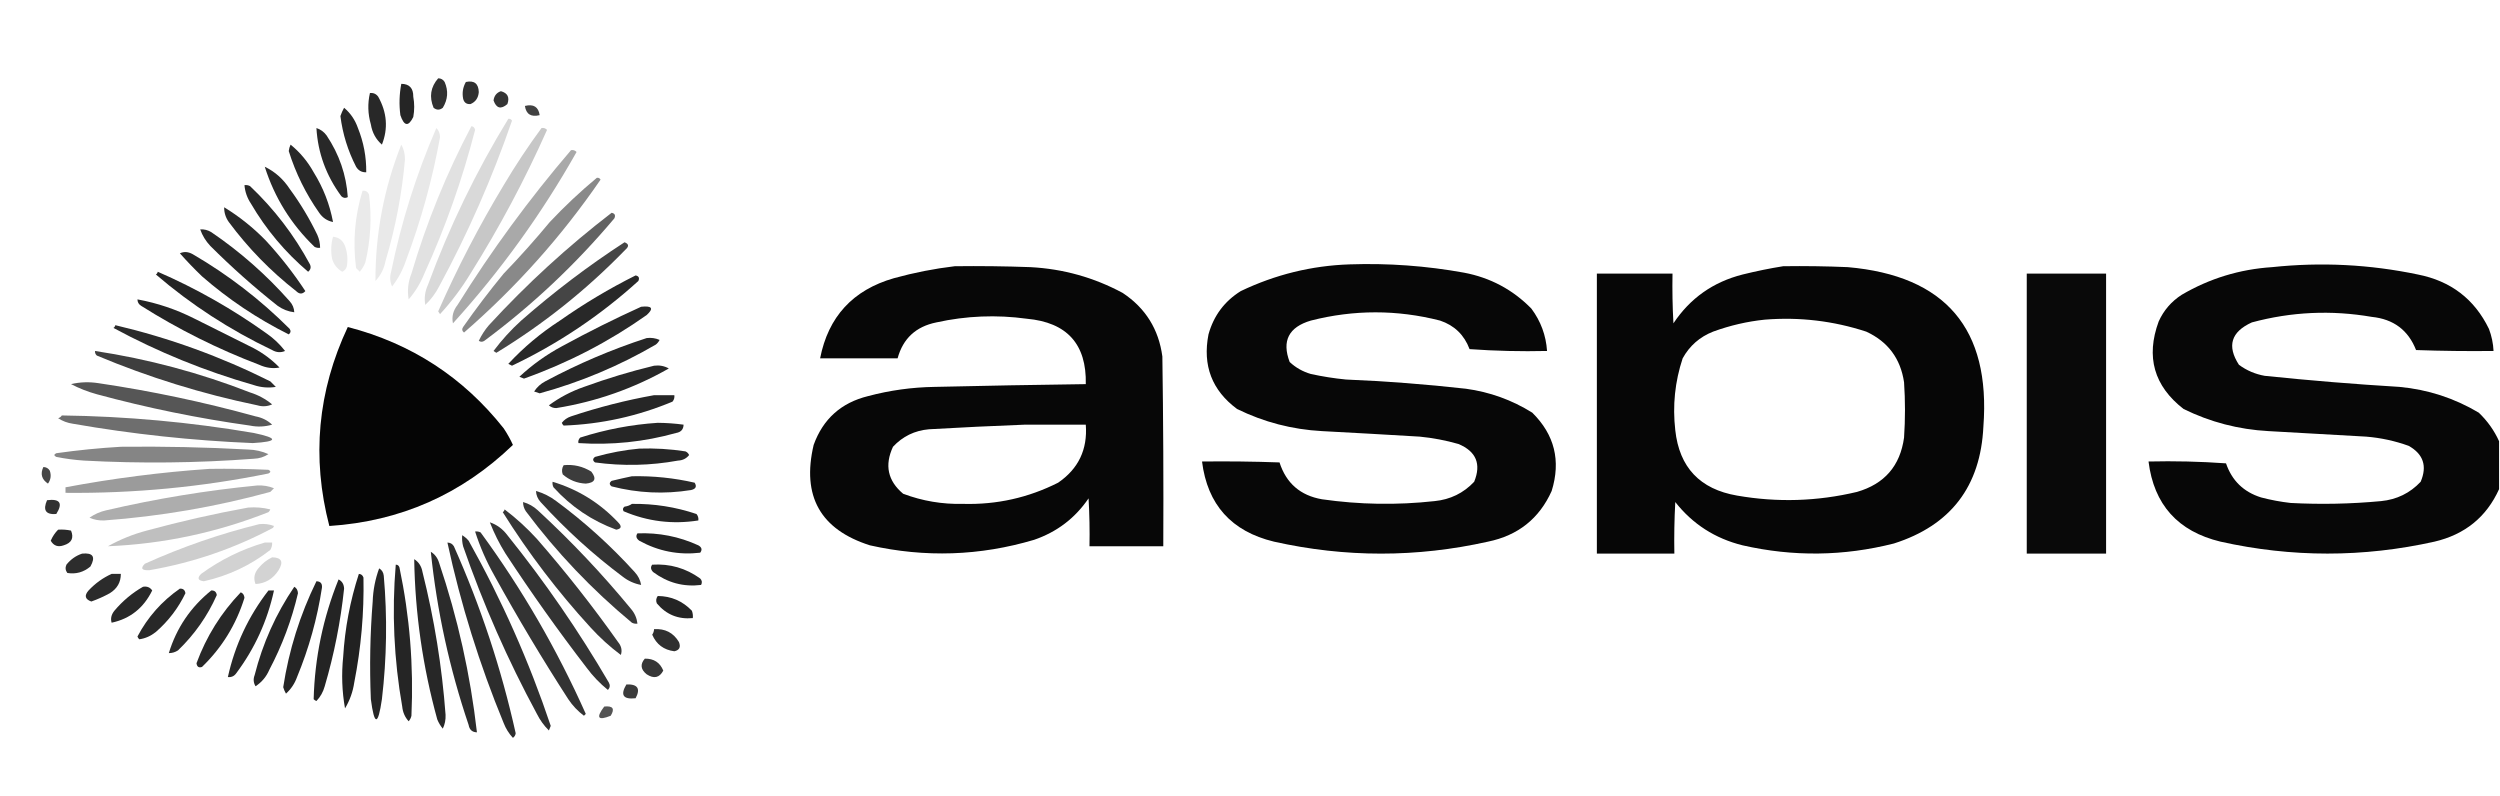 <?xml version="1.0" encoding="UTF-8"?> <svg xmlns="http://www.w3.org/2000/svg" width="779" height="248" viewBox="0 0 779 248" fill="none"><path opacity="0.808" fill-rule="evenodd" clip-rule="evenodd" d="M136.541 24.398C137.413 24.404 138.084 24.787 138.553 25.547C139.753 28.314 139.561 30.993 137.978 33.584C137.02 34.349 136.062 34.349 135.103 33.584C133.687 30.179 134.166 27.118 136.541 24.398Z" fill="black"></path><path opacity="0.81" fill-rule="evenodd" clip-rule="evenodd" d="M145.164 25.546C147.767 24.987 149.108 26.039 149.189 28.703C149.045 30.521 148.182 31.765 146.601 32.435C145.344 32.519 144.577 31.945 144.302 30.713C143.959 28.886 144.246 27.164 145.164 25.546Z" fill="black"></path><path opacity="0.853" fill-rule="evenodd" clip-rule="evenodd" d="M125.042 26.121C127.565 26.14 128.81 27.48 128.779 30.14C129.163 32.245 129.163 34.349 128.779 36.454C127.27 39.541 125.928 39.349 124.755 35.88C124.33 32.598 124.426 29.345 125.042 26.121Z" fill="black"></path><path opacity="0.793" fill-rule="evenodd" clip-rule="evenodd" d="M156.087 28.416C158.185 28.99 158.855 30.33 158.1 32.434C156.091 34.158 154.654 33.775 153.788 31.286C153.99 29.825 154.757 28.868 156.087 28.416Z" fill="black"></path><path opacity="0.842" fill-rule="evenodd" clip-rule="evenodd" d="M115.269 28.991C116.356 28.874 117.218 29.257 117.856 30.139C120.601 35.074 120.984 40.049 119.006 45.065C117.132 43.434 115.982 41.33 115.556 38.751C114.616 35.503 114.521 32.25 115.269 28.991Z" fill="black"></path><path opacity="0.744" fill-rule="evenodd" clip-rule="evenodd" d="M163.561 33.01C166.249 32.344 167.782 33.3 168.161 35.88C165.473 36.546 163.94 35.59 163.561 33.01Z" fill="black"></path><path opacity="0.845" fill-rule="evenodd" clip-rule="evenodd" d="M107.22 33.584C109.212 35.252 110.65 37.357 111.532 39.899C113.312 44.327 114.174 48.92 114.119 53.677C112.738 53.738 111.684 53.164 110.957 51.954C108.402 46.977 106.772 41.715 106.07 36.167C106.383 35.257 106.767 34.396 107.22 33.584Z" fill="black"></path><path opacity="0.152" fill-rule="evenodd" clip-rule="evenodd" d="M158.387 37.028C158.891 36.953 159.274 37.144 159.537 37.602C153.393 55.424 145.823 72.646 136.828 89.268C135.705 91.439 134.267 93.353 132.516 95.009C132.132 92.88 132.419 90.775 133.379 88.694C140.037 70.615 148.373 53.392 158.387 37.028Z" fill="black"></path><path opacity="0.119" fill-rule="evenodd" clip-rule="evenodd" d="M146.889 39.324C147.513 39.393 147.897 39.776 148.039 40.472C144.082 55.866 138.812 70.791 132.229 85.25C131.025 88.237 129.396 90.916 127.342 93.287C126.866 90.572 127.154 87.893 128.204 85.25C132.924 69.284 139.153 53.975 146.889 39.324Z" fill="black"></path><path opacity="0.841" fill-rule="evenodd" clip-rule="evenodd" d="M98.597 39.898C99.871 40.302 100.924 41.067 101.759 42.195C105.712 48.106 107.915 54.517 108.37 61.426C107.632 61.819 106.961 61.723 106.358 61.139C101.634 54.73 99.047 47.65 98.597 39.898Z" fill="black"></path><path opacity="0.092" fill-rule="evenodd" clip-rule="evenodd" d="M135.966 39.898C136.7 40.584 137.083 41.541 137.115 42.769C134.738 55.901 131.192 68.722 126.48 81.232C125.48 84.186 124.043 86.866 122.168 89.269C121.506 87.773 121.41 86.242 121.88 84.676C125.025 69.232 129.719 54.306 135.966 39.898Z" fill="black"></path><path opacity="0.219" fill-rule="evenodd" clip-rule="evenodd" d="M168.735 39.899C169.411 39.773 169.986 39.964 170.46 40.473C163.549 56 155.596 70.926 146.601 85.251C143.852 89.79 140.69 94.001 137.115 97.88C136.924 97.593 136.732 97.306 136.541 97.019C142.515 83.46 149.318 70.352 156.95 57.695C160.599 51.55 164.527 45.617 168.735 39.899Z" fill="black"></path><path opacity="0.843" fill-rule="evenodd" clip-rule="evenodd" d="M90.548 45.065C93.475 47.447 95.87 50.317 97.734 53.676C100.724 58.492 102.736 63.659 103.771 69.176C101.981 68.836 100.543 67.879 99.459 66.305C95.305 60.4 92.143 53.99 89.973 47.074C90.058 46.353 90.25 45.683 90.548 45.065Z" fill="black"></path><path opacity="0.087" fill-rule="evenodd" clip-rule="evenodd" d="M125.042 45.065C125.797 46.352 126.18 47.883 126.192 49.657C125.252 60.383 123.24 70.907 120.156 81.231C119.696 83.676 118.643 85.781 116.994 87.546C116.94 72.886 119.623 58.725 125.042 45.065Z" fill="black"></path><path opacity="0.336" fill-rule="evenodd" clip-rule="evenodd" d="M177.934 46.787C178.61 46.662 179.184 46.853 179.659 47.361C168.806 66.614 155.966 84.41 141.14 100.75C140.71 98.7 141.189 96.786 142.577 95.01C153.155 78.039 164.941 61.965 177.934 46.787Z" fill="black"></path><path opacity="0.842" fill-rule="evenodd" clip-rule="evenodd" d="M82.499 51.953C85.672 53.49 88.259 55.786 90.26 58.842C93.569 63.34 96.444 68.124 98.884 73.194C99.446 74.48 99.733 75.819 99.746 77.212C99.142 77.298 98.567 77.203 98.022 76.925C90.718 69.892 85.543 61.568 82.499 51.953Z" fill="black"></path><path opacity="0.463" fill-rule="evenodd" clip-rule="evenodd" d="M185.983 55.399C186.486 55.324 186.87 55.515 187.133 55.973C175.035 73.608 160.854 89.491 144.589 103.621C143.967 103.124 143.871 102.55 144.302 101.899C148.297 96.186 152.513 90.637 156.95 85.251C161.954 80.063 166.745 74.705 171.323 69.177C175.976 64.24 180.863 59.647 185.983 55.399Z" fill="black"></path><path opacity="0.845" fill-rule="evenodd" clip-rule="evenodd" d="M76.175 57.694C76.78 57.609 77.355 57.704 77.9 57.981C85.45 65.134 91.679 73.267 96.585 82.38C96.986 83.283 96.794 84.048 96.01 84.676C88.849 78.598 82.909 71.517 78.188 63.435C77.017 61.678 76.347 59.764 76.175 57.694Z" fill="black"></path><path opacity="0.084" fill-rule="evenodd" clip-rule="evenodd" d="M112.969 59.417C113.903 59.336 114.573 59.719 114.982 60.565C115.884 67.692 115.501 74.772 113.832 81.806C113.402 82.857 112.827 83.814 112.107 84.676C111.724 84.293 111.341 83.911 110.957 83.528C109.881 75.349 110.552 67.312 112.969 59.417Z" fill="black"></path><path opacity="0.841" fill-rule="evenodd" clip-rule="evenodd" d="M69.851 64.584C74.567 67.469 78.879 70.914 82.787 74.917C87.346 79.851 91.466 85.113 95.147 90.704C94.251 91.712 93.293 91.712 92.273 90.704C84.297 84.463 77.303 77.287 71.288 69.177C70.307 67.794 69.828 66.263 69.851 64.584Z" fill="black"></path><path opacity="0.615" fill-rule="evenodd" clip-rule="evenodd" d="M190.582 66.305C191.574 66.502 191.861 67.076 191.444 68.027C179.383 82.369 165.873 95.094 150.913 106.203C150.338 106.586 149.764 106.586 149.189 106.203C150.028 104.43 151.082 102.803 152.351 101.323C164.143 88.49 176.887 76.818 190.582 66.305Z" fill="black"></path><path opacity="0.846" fill-rule="evenodd" clip-rule="evenodd" d="M62.377 71.472C63.616 71.399 64.766 71.686 65.827 72.333C74.825 78.441 82.969 85.617 90.26 93.861C91.157 94.847 91.636 95.995 91.698 97.305C89.832 97.087 88.107 96.417 86.524 95.296C79.187 89.503 72.192 83.284 65.539 76.639C64.112 75.124 63.058 73.402 62.377 71.472Z" fill="black"></path><path opacity="0.084" fill-rule="evenodd" clip-rule="evenodd" d="M103.771 73.768C105.577 73.939 106.823 74.896 107.508 76.638C108.242 78.703 108.433 80.808 108.083 82.953C107.871 83.762 107.392 84.336 106.645 84.675C105.061 83.762 104.007 82.422 103.483 80.656C103.045 78.31 103.141 76.014 103.771 73.768Z" fill="black"></path><path opacity="0.728" fill-rule="evenodd" clip-rule="evenodd" d="M194.606 75.49C195.963 76.001 196.058 76.766 194.894 77.787C182.8 90.255 169.386 100.972 154.65 109.935C154.363 109.744 154.075 109.552 153.788 109.361C156.344 105.945 159.218 102.788 162.411 99.888C172.596 90.952 183.328 82.82 194.606 75.49Z" fill="black"></path><path opacity="0.854" fill-rule="evenodd" clip-rule="evenodd" d="M56.053 78.935C57.333 78.327 58.675 78.423 60.078 79.222C71.123 85.654 81.184 93.404 90.26 102.472C90.691 103.124 90.596 103.698 89.973 104.194C80.193 99.312 71.186 93.284 62.952 86.111C60.52 83.779 58.22 81.387 56.053 78.935Z" fill="black"></path><path opacity="0.969" fill-rule="evenodd" clip-rule="evenodd" d="M420.545 82.379C432.524 81.967 444.405 82.828 456.189 84.963C464.388 86.52 471.382 90.251 477.173 96.157C480.101 100.089 481.73 104.49 482.06 109.361C474.002 109.552 465.954 109.36 457.914 108.787C456.251 104.351 453.185 101.385 448.715 99.889C435.303 96.469 421.889 96.469 408.472 99.889C401.566 101.913 399.362 106.219 401.86 112.805C403.756 114.566 405.96 115.809 408.472 116.537C412.077 117.324 415.718 117.898 419.395 118.259C431.887 118.777 444.343 119.734 456.764 121.129C464.216 122.142 471.114 124.63 477.461 128.592C484.406 135.453 486.418 143.585 483.497 152.99C479.642 161.581 473.031 166.843 463.663 168.778C441.431 173.752 419.202 173.752 396.974 168.778C383.709 165.581 376.235 157.257 374.552 143.805C382.603 143.709 390.652 143.805 398.698 144.092C400.776 150.567 405.184 154.394 411.921 155.574C423.581 157.247 435.27 157.439 446.991 156.148C451.898 155.667 456.018 153.658 459.351 150.12C461.612 144.588 459.983 140.665 454.465 138.352C450.513 137.218 446.488 136.453 442.391 136.055C432.237 135.445 422.081 134.871 411.921 134.333C402.625 133.83 393.809 131.534 385.476 127.444C377.644 121.644 374.674 113.894 376.565 104.194C378.186 98.371 381.54 93.874 386.625 90.703C397.41 85.548 408.717 82.773 420.545 82.379Z" fill="black"></path><path opacity="0.97" fill-rule="evenodd" clip-rule="evenodd" d="M778.712 137.49C778.712 142.466 778.712 147.441 778.712 152.416C774.792 161.098 768.082 166.552 758.591 168.777C736.353 173.739 714.127 173.739 691.901 168.777C678.633 165.576 671.159 157.252 669.48 143.805C677.54 143.614 685.589 143.806 693.626 144.379C695.466 149.757 699.105 153.297 704.549 155C707.573 155.795 710.638 156.369 713.748 156.722C723.159 157.221 732.547 157.03 741.918 156.148C746.834 155.666 750.95 153.656 754.279 150.12C756.36 145.227 755.118 141.495 750.542 138.926C746.265 137.382 741.855 136.426 737.319 136.055C727.166 135.464 717.008 134.89 706.849 134.333C697.553 133.83 688.739 131.534 680.403 127.444C671.182 120.288 668.595 111.199 672.642 100.176C674.211 96.695 676.609 93.92 679.828 91.852C688.509 86.765 697.898 83.894 707.999 83.24C723.268 81.624 738.406 82.39 753.417 85.537C763.667 87.558 771.049 93.203 775.55 102.472C776.396 104.698 776.873 106.995 776.988 109.361C768.939 109.457 760.89 109.361 752.842 109.074C750.415 102.873 745.816 99.428 739.044 98.74C726.448 96.569 713.989 97.143 701.675 100.463C695.196 103.407 693.856 107.808 697.65 113.666C700.054 115.44 702.738 116.588 705.699 117.111C719.658 118.56 733.651 119.708 747.667 120.555C756.538 121.381 764.782 124.06 772.388 128.592C775.108 131.196 777.212 134.162 778.712 137.49Z" fill="black"></path><path opacity="0.972" fill-rule="evenodd" clip-rule="evenodd" d="M297.515 82.954C305.374 82.858 313.231 82.954 321.086 83.241C331.3 83.781 340.882 86.46 349.831 91.278C356.938 95.995 361.059 102.597 362.192 111.084C362.479 130.793 362.575 150.502 362.479 170.213C354.814 170.213 347.148 170.213 339.483 170.213C339.578 165.234 339.483 160.259 339.196 155.287C335.007 161.452 329.354 165.757 322.236 168.204C305.335 173.225 288.279 173.799 271.069 169.926C255.621 165.013 249.776 154.585 253.534 138.639C256.45 130.562 262.104 125.491 270.494 123.426C277.272 121.624 284.171 120.667 291.191 120.556C306.904 120.189 322.618 119.902 338.333 119.695C338.609 107.24 332.477 100.447 319.936 99.315C310.477 98.022 301.086 98.405 291.766 100.463C285.397 101.754 281.372 105.486 279.693 111.658C271.644 111.658 263.595 111.658 255.546 111.658C258.089 98.688 265.754 90.364 278.543 86.685C284.851 84.947 291.175 83.703 297.515 82.954ZM319.361 132.324C325.685 132.324 332.009 132.324 338.333 132.324C338.92 140.048 336.046 146.076 329.71 150.408C320.422 155.095 310.553 157.296 300.102 157.009C293.65 157.166 287.422 156.114 281.417 153.852C276.631 149.832 275.577 144.952 278.255 139.213C281.27 135.974 285.006 134.156 289.466 133.759C299.515 133.181 309.481 132.703 319.361 132.324Z" fill="black"></path><path opacity="0.974" fill-rule="evenodd" clip-rule="evenodd" d="M555.648 82.954C562.358 82.858 569.066 82.954 575.77 83.241C606.229 85.906 620.314 102.459 618.026 132.898C617.146 151.559 607.856 163.711 590.143 169.352C574.478 173.329 558.764 173.52 543 169.926C534.407 167.796 527.413 163.298 522.016 156.435C521.729 161.79 521.633 167.148 521.729 172.509C513.68 172.509 505.631 172.509 497.583 172.509C497.583 143.423 497.583 114.337 497.583 85.25C505.44 85.25 513.297 85.25 521.154 85.25C521.058 90.42 521.154 95.587 521.441 100.75C526.632 92.937 533.819 87.866 543 85.537C547.258 84.481 551.474 83.62 555.648 82.954ZM549.899 99.602C560.708 98.735 571.247 99.979 581.519 103.334C588.274 106.45 592.207 111.713 593.305 119.121C593.69 124.861 593.69 130.602 593.305 136.343C592.097 145.158 587.211 150.803 578.645 153.278C566.276 156.231 553.82 156.614 541.276 154.426C529.695 152.432 523.276 145.639 522.016 134.047C521.14 126.388 521.906 118.925 524.316 111.658C526.468 107.757 529.63 104.982 533.802 103.334C539.084 101.406 544.45 100.163 549.899 99.602Z" fill="black"></path><path opacity="0.857" fill-rule="evenodd" clip-rule="evenodd" d="M49.155 84.676C61.15 89.899 72.456 96.309 83.074 103.907C85.267 105.427 87.183 107.244 88.823 109.361C87.48 109.942 86.138 109.846 84.799 109.074C71.626 102.792 59.553 94.947 48.58 85.537C48.899 85.317 49.091 85.03 49.155 84.676Z" fill="black"></path><path opacity="0.963" fill-rule="evenodd" clip-rule="evenodd" d="M631.536 85.25C639.775 85.25 648.019 85.25 656.257 85.25C656.257 114.337 656.257 143.423 656.257 172.509C648.019 172.509 639.775 172.509 631.536 172.509C631.536 143.423 631.536 114.337 631.536 85.25Z" fill="black"></path><path opacity="0.841" fill-rule="evenodd" clip-rule="evenodd" d="M198.056 85.824C199.047 86.021 199.335 86.595 198.918 87.546C187.088 98.284 173.961 107.087 159.537 113.954C159.153 113.763 158.771 113.571 158.387 113.38C163.198 108.206 168.564 103.709 174.485 99.889C182.016 94.6 189.873 89.912 198.056 85.824Z" fill="black"></path><path opacity="0.862" fill-rule="evenodd" clip-rule="evenodd" d="M42.831 93.287C49.038 94.428 54.979 96.438 60.653 99.315C66.785 102.376 72.917 105.439 79.05 108.5C82.063 110.097 84.746 112.106 87.099 114.528C84.966 114.912 82.859 114.625 80.775 113.667C67.868 108.754 55.604 102.631 43.98 95.296C43.22 94.828 42.837 94.158 42.831 93.287Z" fill="black"></path><path opacity="0.84" fill-rule="evenodd" clip-rule="evenodd" d="M199.78 95.584C203.206 95.218 203.781 96.079 201.505 98.167C189.712 106.496 176.968 113.098 163.274 117.973C162.795 117.782 162.315 117.59 161.837 117.399C165.817 113.685 170.224 110.528 175.059 107.927C183.192 103.483 191.433 99.369 199.78 95.584Z" fill="black"></path><path opacity="0.833" fill-rule="evenodd" clip-rule="evenodd" d="M35.932 101.324C52.694 105.277 68.791 111.114 84.224 118.833C84.799 119.408 85.374 119.982 85.949 120.556C83.608 120.933 81.308 120.742 79.05 119.982C63.803 115.619 49.239 109.687 35.357 102.185C35.676 101.965 35.868 101.678 35.932 101.324Z" fill="black"></path><path opacity="0.978" fill-rule="evenodd" clip-rule="evenodd" d="M108.37 101.898C128.141 107.014 144.335 117.539 156.95 133.473C158.1 135.206 159.059 136.928 159.824 138.639C143.834 154.038 124.766 162.458 102.621 163.898C97.057 142.545 98.973 121.879 108.37 101.898Z" fill="black"></path><path opacity="0.85" fill-rule="evenodd" clip-rule="evenodd" d="M201.505 105.343C202.899 105.166 204.24 105.358 205.53 105.917C205.255 106.478 204.872 106.957 204.38 107.352C192.968 114.007 180.895 119.078 168.161 122.565C167.586 122.374 167.011 122.182 166.436 121.991C167.312 120.637 168.462 119.585 169.885 118.834C180.089 113.37 190.629 108.873 201.505 105.343Z" fill="black"></path><path opacity="0.755" fill-rule="evenodd" clip-rule="evenodd" d="M29.608 109.361C46.165 111.868 62.262 116.174 77.9 122.278C80.477 123.085 82.777 124.329 84.799 126.009C83.301 126.671 81.767 126.766 80.2 126.297C63.012 122.744 46.34 117.577 30.183 110.797C29.75 110.411 29.558 109.933 29.608 109.361Z" fill="black"></path><path opacity="0.847" fill-rule="evenodd" clip-rule="evenodd" d="M203.805 113.954C205.47 113.739 207.003 114.026 208.404 114.815C197.499 121.029 185.81 125.143 173.335 127.158C172.434 127.171 171.667 126.884 171.035 126.297C174.357 123.846 177.998 121.932 181.958 120.556C189.187 117.924 196.47 115.724 203.805 113.954Z" fill="black"></path><path opacity="0.661" fill-rule="evenodd" clip-rule="evenodd" d="M22.134 119.694C24.903 119.034 27.777 118.939 30.758 119.407C47.259 121.852 63.548 125.297 79.625 129.74C81.64 130.118 83.365 130.979 84.799 132.324C82.523 132.99 80.223 133.086 77.9 132.611C61.79 130.359 45.884 127.106 30.183 122.852C27.35 122.07 24.667 121.018 22.134 119.694Z" fill="black"></path><path opacity="0.848" fill-rule="evenodd" clip-rule="evenodd" d="M203.805 123.139C205.913 123.139 208.021 123.139 210.129 123.139C210.227 123.898 210.035 124.568 209.554 125.148C198.685 129.691 187.379 132.179 175.634 132.611C175.372 132.373 175.18 132.086 175.059 131.75C175.795 130.805 176.753 130.135 177.934 129.741C186.471 126.892 195.094 124.692 203.805 123.139Z" fill="black"></path><path opacity="0.567" fill-rule="evenodd" clip-rule="evenodd" d="M19.259 129.453C39.329 129.716 59.259 131.534 79.05 134.907C86.807 136.534 86.711 137.587 78.762 138.064C59.942 137.285 41.258 135.276 22.709 132.036C21.029 131.797 19.496 131.223 18.11 130.314C18.636 130.155 19.019 129.868 19.259 129.453Z" fill="black"></path><path opacity="0.849" fill-rule="evenodd" clip-rule="evenodd" d="M204.955 131.75C207.653 131.773 210.335 131.964 213.003 132.324C212.968 133.788 212.202 134.649 210.704 134.907C200.709 137.7 190.553 138.753 180.234 138.065C180.108 137.39 180.299 136.816 180.809 136.343C188.742 133.812 196.79 132.281 204.955 131.75Z" fill="black"></path><path opacity="0.477" fill-rule="evenodd" clip-rule="evenodd" d="M37.657 139.213C50.89 139.062 64.113 139.349 77.325 140.074C79.55 140.134 81.658 140.613 83.649 141.509C82.28 142.411 80.746 142.889 79.05 142.945C61.426 144.284 43.795 144.476 26.158 143.519C23.257 143.325 20.383 142.942 17.535 142.371C16.768 141.988 16.768 141.605 17.535 141.222C24.299 140.267 31.006 139.597 37.657 139.213Z" fill="black"></path><path opacity="0.851" fill-rule="evenodd" clip-rule="evenodd" d="M199.206 139.787C204.027 139.622 208.817 139.91 213.578 140.648C214.112 140.871 214.495 141.254 214.728 141.797C213.87 142.879 212.72 143.453 211.279 143.519C202.676 145.087 194.053 145.278 185.408 144.093C184.641 143.519 184.641 142.945 185.408 142.371C190.005 141.065 194.605 140.203 199.206 139.787Z" fill="black"></path><path opacity="0.765" fill-rule="evenodd" clip-rule="evenodd" d="M175.634 144.953C178.739 144.646 181.614 145.316 184.258 146.962C185.975 149.181 185.4 150.425 182.533 150.694C179.79 150.561 177.394 149.604 175.347 147.823C174.979 146.81 175.075 145.853 175.634 144.953Z" fill="black"></path><path opacity="0.726" fill-rule="evenodd" clip-rule="evenodd" d="M13.51 145.527C14.383 145.534 15.053 145.916 15.523 146.675C16.012 148.141 15.82 149.48 14.948 150.694C12.98 149.387 12.501 147.665 13.51 145.527Z" fill="black"></path><path opacity="0.393" fill-rule="evenodd" clip-rule="evenodd" d="M65.252 146.102C71.387 146.006 77.52 146.102 83.649 146.389C84.415 146.772 84.415 147.155 83.649 147.538C62.794 151.771 41.714 153.78 20.409 153.565C20.409 152.991 20.409 152.417 20.409 151.843C35.318 149.042 50.266 147.128 65.252 146.102Z" fill="black"></path><path opacity="0.839" fill-rule="evenodd" clip-rule="evenodd" d="M196.906 148.399C203.516 148.259 210.031 148.929 216.453 150.408C217.195 151.608 216.812 152.374 215.303 152.704C206.977 154.039 198.736 153.656 190.582 151.556C189.816 150.982 189.816 150.408 190.582 149.834C192.755 149.307 194.863 148.829 196.906 148.399Z" fill="black"></path><path opacity="0.787" fill-rule="evenodd" clip-rule="evenodd" d="M172.185 150.121C180.087 152.491 186.89 156.701 192.594 162.751C193.835 164.01 193.643 164.775 192.019 165.047C184.438 162.269 177.923 157.868 172.472 151.843C172.195 151.299 172.099 150.725 172.185 150.121Z" fill="black"></path><path opacity="0.324" fill-rule="evenodd" clip-rule="evenodd" d="M80.2 151.269C81.986 151.183 83.711 151.47 85.374 152.13C84.99 152.513 84.608 152.895 84.224 153.278C67.273 157.917 50.026 160.883 32.482 162.176C30.836 162.241 29.303 161.954 27.883 161.315C29.444 160.22 31.169 159.454 33.057 159.019C48.684 155.384 64.398 152.8 80.2 151.269Z" fill="black"></path><path opacity="0.799" fill-rule="evenodd" clip-rule="evenodd" d="M167.011 152.99C169.295 153.634 171.403 154.686 173.335 156.148C182.166 162.666 190.311 170.033 197.768 178.249C198.849 179.413 199.519 180.752 199.78 182.268C197.661 181.88 195.745 181.019 194.031 179.685C184.816 172.783 176.287 165.033 168.448 156.435C167.552 155.449 167.073 154.301 167.011 152.99Z" fill="black"></path><path opacity="0.805" fill-rule="evenodd" clip-rule="evenodd" d="M14.66 155.862C18.705 155.347 19.663 156.782 17.535 160.167C14.251 160.416 13.293 158.981 14.66 155.862Z" fill="black"></path><path opacity="0.781" fill-rule="evenodd" clip-rule="evenodd" d="M162.986 156.436C164.72 156.919 166.254 157.781 167.586 159.019C177.985 168.605 187.662 178.843 196.618 189.732C197.764 191.063 198.435 192.593 198.631 194.324C198.026 194.41 197.451 194.315 196.906 194.037C184.481 183.737 173.462 172.159 163.849 159.306C163.269 158.43 162.981 157.473 162.986 156.436Z" fill="black"></path><path opacity="0.852" fill-rule="evenodd" clip-rule="evenodd" d="M196.906 157.01C203.799 156.914 210.506 157.966 217.028 160.167C217.509 160.748 217.7 161.418 217.603 162.177C209.547 163.446 201.786 162.49 194.319 159.306C193.964 158.761 194.06 158.283 194.606 157.871C195.502 157.751 196.268 157.463 196.906 157.01Z" fill="black"></path><path opacity="0.25" fill-rule="evenodd" clip-rule="evenodd" d="M77.325 158.157C79.656 157.971 81.956 158.162 84.224 158.731C84.104 159.067 83.912 159.354 83.649 159.592C67.531 165.961 50.859 169.502 33.632 170.212C37.43 168.086 41.454 166.459 45.705 165.333C56.218 162.467 66.758 160.075 77.325 158.157Z" fill="black"></path><path opacity="0.787" fill-rule="evenodd" clip-rule="evenodd" d="M157.237 158.732C160.838 161.464 164.191 164.525 167.298 167.918C176.285 178.217 184.717 188.933 192.594 200.066C193.637 201.337 193.924 202.677 193.456 204.084C190.036 201.532 186.874 198.662 183.97 195.473C173.765 184.329 164.662 172.369 156.662 159.594C156.982 159.374 157.173 159.087 157.237 158.732Z" fill="black"></path><path opacity="0.797" fill-rule="evenodd" clip-rule="evenodd" d="M152.638 162.75C154.824 163.484 156.644 164.824 158.1 166.769C169.775 181.279 180.315 196.588 189.719 212.694C190.168 213.523 190.072 214.289 189.432 214.991C186.93 212.971 184.726 210.674 182.821 208.102C173.942 196.557 165.51 184.692 157.525 172.509C155.586 169.404 153.957 166.15 152.638 162.75Z" fill="black"></path><path opacity="0.199" fill-rule="evenodd" clip-rule="evenodd" d="M80.775 163.323C82.354 163.143 83.887 163.335 85.374 163.897C85.278 164.088 85.182 164.28 85.086 164.471C72.983 170.924 60.144 175.325 46.568 177.675C44.167 177.791 43.688 177.121 45.13 175.666C56.693 170.446 68.574 166.332 80.775 163.323Z" fill="black"></path><path opacity="0.84" fill-rule="evenodd" clip-rule="evenodd" d="M18.11 165.046C19.465 164.953 20.806 165.048 22.134 165.334C23.084 167.646 22.318 169.177 19.834 169.926C18.064 170.552 16.723 170.074 15.81 168.491C16.366 167.176 17.133 166.028 18.11 165.046Z" fill="black"></path><path opacity="0.799" fill-rule="evenodd" clip-rule="evenodd" d="M148.039 165.62C148.643 165.535 149.218 165.63 149.763 165.907C162.663 183.525 173.586 202.374 182.533 222.454C182.342 222.645 182.15 222.836 181.958 223.028C180.03 221.58 178.401 219.858 177.072 217.861C168.972 205.325 161.306 192.504 154.075 179.398C151.582 174.995 149.57 170.402 148.039 165.62Z" fill="black"></path><path opacity="0.862" fill-rule="evenodd" clip-rule="evenodd" d="M198.631 166.195C205.258 165.93 211.582 167.174 217.603 169.926C218.691 170.546 218.883 171.312 218.178 172.223C211.452 173.003 205.128 171.759 199.206 168.491C198.242 167.786 198.051 167.021 198.631 166.195Z" fill="black"></path><path opacity="0.815" fill-rule="evenodd" clip-rule="evenodd" d="M144.014 166.768C144.758 167.221 145.429 167.795 146.027 168.49C156.358 186.922 164.886 206.154 171.61 226.184C171.419 226.662 171.226 227.141 171.035 227.619C169.515 226.122 168.269 224.399 167.298 222.453C158.211 205.645 150.545 188.232 144.302 170.212C144.017 169.079 143.921 167.931 144.014 166.768Z" fill="black"></path><path opacity="0.177" fill-rule="evenodd" clip-rule="evenodd" d="M82.499 169.064C83.266 169.064 84.033 169.064 84.799 169.064C84.844 169.885 84.653 170.651 84.224 171.361C78.083 176.149 71.184 179.402 63.527 181.12C61.665 180.896 61.377 180.13 62.665 178.824C68.748 174.399 75.359 171.146 82.499 169.064Z" fill="black"></path><path opacity="0.823" fill-rule="evenodd" clip-rule="evenodd" d="M139.415 169.064C140.287 169.071 140.958 169.453 141.427 170.213C149.801 188.982 156.221 208.405 160.687 228.481C160.612 229.089 160.325 229.567 159.824 229.916C158.579 228.579 157.62 227.048 156.95 225.324C149.423 207.081 143.577 188.328 139.415 169.064Z" fill="black"></path><path opacity="0.832" fill-rule="evenodd" clip-rule="evenodd" d="M134.241 171.936C135.498 172.695 136.36 173.843 136.828 175.38C142.629 192.576 146.558 210.182 148.614 228.195C147.148 228.16 146.285 227.395 146.027 225.899C140.075 208.335 136.147 190.348 134.241 171.936Z" fill="black"></path><path opacity="0.821" fill-rule="evenodd" clip-rule="evenodd" d="M25.583 172.509C29 172.168 29.862 173.508 28.171 176.527C26.061 178.303 23.665 178.972 20.984 178.537C20.378 177.74 20.283 176.879 20.697 175.953C22.032 174.291 23.66 173.143 25.583 172.509Z" fill="black"></path><path opacity="0.173" fill-rule="evenodd" clip-rule="evenodd" d="M84.799 173.658C87.749 173.719 88.419 175.058 86.811 177.677C85.088 180.378 82.692 181.813 79.625 181.982C78.93 180.246 79.217 178.619 80.487 177.103C81.703 175.598 83.14 174.45 84.799 173.658Z" fill="black"></path><path opacity="0.847" fill-rule="evenodd" clip-rule="evenodd" d="M129.067 174.232C130.48 175.123 131.343 176.463 131.654 178.251C135.324 192.874 137.72 207.704 138.84 222.742C138.903 224.292 138.615 225.727 137.978 227.047C137.258 226.186 136.683 225.229 136.253 224.177C131.732 207.787 129.336 191.139 129.067 174.232Z" fill="black"></path><path opacity="0.855" fill-rule="evenodd" clip-rule="evenodd" d="M123.318 175.954C123.891 175.937 124.274 176.224 124.468 176.815C127.67 192.053 128.915 207.457 128.204 223.028C128.061 223.673 127.774 224.247 127.342 224.75C126.182 223.489 125.511 221.958 125.33 220.158C122.744 205.453 122.073 190.718 123.318 175.954Z" fill="black"></path><path opacity="0.848" fill-rule="evenodd" clip-rule="evenodd" d="M203.23 175.953C208.738 175.605 213.72 177.041 218.178 180.259C218.762 180.861 218.858 181.531 218.465 182.268C212.993 182.937 208.01 181.598 203.517 178.25C202.75 177.458 202.654 176.693 203.23 175.953Z" fill="black"></path><path opacity="0.85" fill-rule="evenodd" clip-rule="evenodd" d="M118.144 177.102C118.986 177.588 119.466 178.353 119.581 179.398C120.711 192.234 120.519 205.054 119.006 217.861C117.796 226.218 116.646 226.218 115.556 217.861C115.133 207.708 115.325 197.566 116.131 187.435C116.254 183.859 116.924 180.415 118.144 177.102Z" fill="black"></path><path opacity="0.832" fill-rule="evenodd" clip-rule="evenodd" d="M34.782 178.824C35.74 178.824 36.698 178.824 37.656 178.824C37.659 181.424 36.509 183.433 34.207 184.852C32.359 185.87 30.442 186.732 28.458 187.435C26.49 186.73 26.203 185.582 27.596 183.991C29.695 181.757 32.09 180.035 34.782 178.824Z" fill="black"></path><path opacity="0.87" fill-rule="evenodd" clip-rule="evenodd" d="M111.82 178.824C112.538 178.868 113.017 179.251 113.257 179.972C113.472 190.974 112.514 201.881 110.382 212.695C109.948 215.585 108.99 218.264 107.508 220.732C106.567 215.466 106.376 210.108 106.933 204.658C107.472 195.805 109.101 187.194 111.82 178.824Z" fill="black"></path><path opacity="0.859" fill-rule="evenodd" clip-rule="evenodd" d="M105.496 180.547C106.591 181.1 107.166 182.057 107.22 183.417C106.13 193.739 104.118 203.881 101.184 213.843C100.692 215.623 99.83 217.154 98.597 218.436C98.26 218.316 97.972 218.124 97.734 217.862C98.079 204.947 100.666 192.509 105.496 180.547Z" fill="black"></path><path opacity="0.855" fill-rule="evenodd" clip-rule="evenodd" d="M98.597 181.121C99.874 181.155 100.449 181.824 100.321 183.13C98.854 192.724 96.266 202.005 92.56 210.973C91.838 212.991 90.688 214.714 89.111 216.14C88.744 215.503 88.456 214.834 88.248 214.13C90.027 202.583 93.477 191.58 98.597 181.121Z" fill="black"></path><path opacity="0.843" fill-rule="evenodd" clip-rule="evenodd" d="M44.555 182.842C45.8 182.621 46.758 183.004 47.43 183.99C44.751 189.457 40.535 192.806 34.782 194.036C34.394 192.749 34.681 191.505 35.644 190.305C38.22 187.247 41.19 184.759 44.555 182.842Z" fill="black"></path><path opacity="0.849" fill-rule="evenodd" clip-rule="evenodd" d="M91.698 182.842C92.402 183.216 92.785 183.886 92.848 184.851C90.901 193.167 87.931 201.108 83.936 208.675C83.023 210.831 81.586 212.553 79.625 213.842C78.969 212.739 78.873 211.591 79.337 210.397C81.856 200.446 85.976 191.261 91.698 182.842Z" fill="black"></path><path opacity="0.843" fill-rule="evenodd" clip-rule="evenodd" d="M56.053 183.417C57.06 183.37 57.636 183.848 57.778 184.852C55.552 189.48 52.486 193.499 48.58 196.908C47.01 198.173 45.286 198.938 43.406 199.204C43.142 198.967 42.951 198.68 42.831 198.343C46.035 192.275 50.443 187.299 56.053 183.417Z" fill="black"></path><path opacity="0.834" fill-rule="evenodd" clip-rule="evenodd" d="M65.827 183.991C66.834 183.944 67.409 184.423 67.552 185.427C64.655 191.955 60.63 197.696 55.478 202.649C54.602 203.228 53.644 203.515 52.604 203.51C54.998 195.675 59.405 189.169 65.827 183.991Z" fill="black"></path><path opacity="0.845" fill-rule="evenodd" clip-rule="evenodd" d="M83.649 183.99C84.224 183.99 84.799 183.99 85.374 183.99C83.318 193.454 79.39 202.065 73.588 209.824C72.95 210.706 72.088 211.088 71.001 210.972C73.204 201.025 77.419 192.031 83.649 183.99Z" fill="black"></path><path opacity="0.845" fill-rule="evenodd" clip-rule="evenodd" d="M75.025 184.564C75.711 184.834 76.095 185.408 76.175 186.287C73.598 194.592 69.191 201.768 62.952 207.814C61.954 208.166 61.379 207.783 61.228 206.666C64.311 198.298 68.91 190.931 75.025 184.564Z" fill="black"></path><path opacity="0.859" fill-rule="evenodd" clip-rule="evenodd" d="M204.955 185.713C209.149 185.75 212.693 187.281 215.59 190.305C215.872 191.048 215.968 191.814 215.878 192.602C211.322 193.032 207.585 191.501 204.667 188.009C204.334 187.189 204.43 186.424 204.955 185.713Z" fill="black"></path><path opacity="0.816" fill-rule="evenodd" clip-rule="evenodd" d="M203.805 196.047C207.248 195.817 209.836 197.156 211.566 200.065C212.187 201.637 211.707 202.594 210.129 202.936C206.839 202.519 204.539 200.797 203.23 197.769C203.59 197.243 203.782 196.669 203.805 196.047Z" fill="black"></path><path opacity="0.789" fill-rule="evenodd" clip-rule="evenodd" d="M200.93 205.231C203.739 205.193 205.655 206.437 206.679 208.963C205.482 211.204 203.758 211.587 201.505 210.111C199.614 208.597 199.422 206.97 200.93 205.231Z" fill="black"></path><path opacity="0.767" fill-rule="evenodd" clip-rule="evenodd" d="M195.181 213.269C198.7 213.131 199.658 214.566 198.056 217.574C194.172 218.008 193.214 216.573 195.181 213.269Z" fill="black"></path><path opacity="0.67" fill-rule="evenodd" clip-rule="evenodd" d="M188.282 220.158C190.983 219.875 191.653 220.832 190.295 223.028C186.302 224.633 185.631 223.676 188.282 220.158Z" fill="black"></path></svg> 